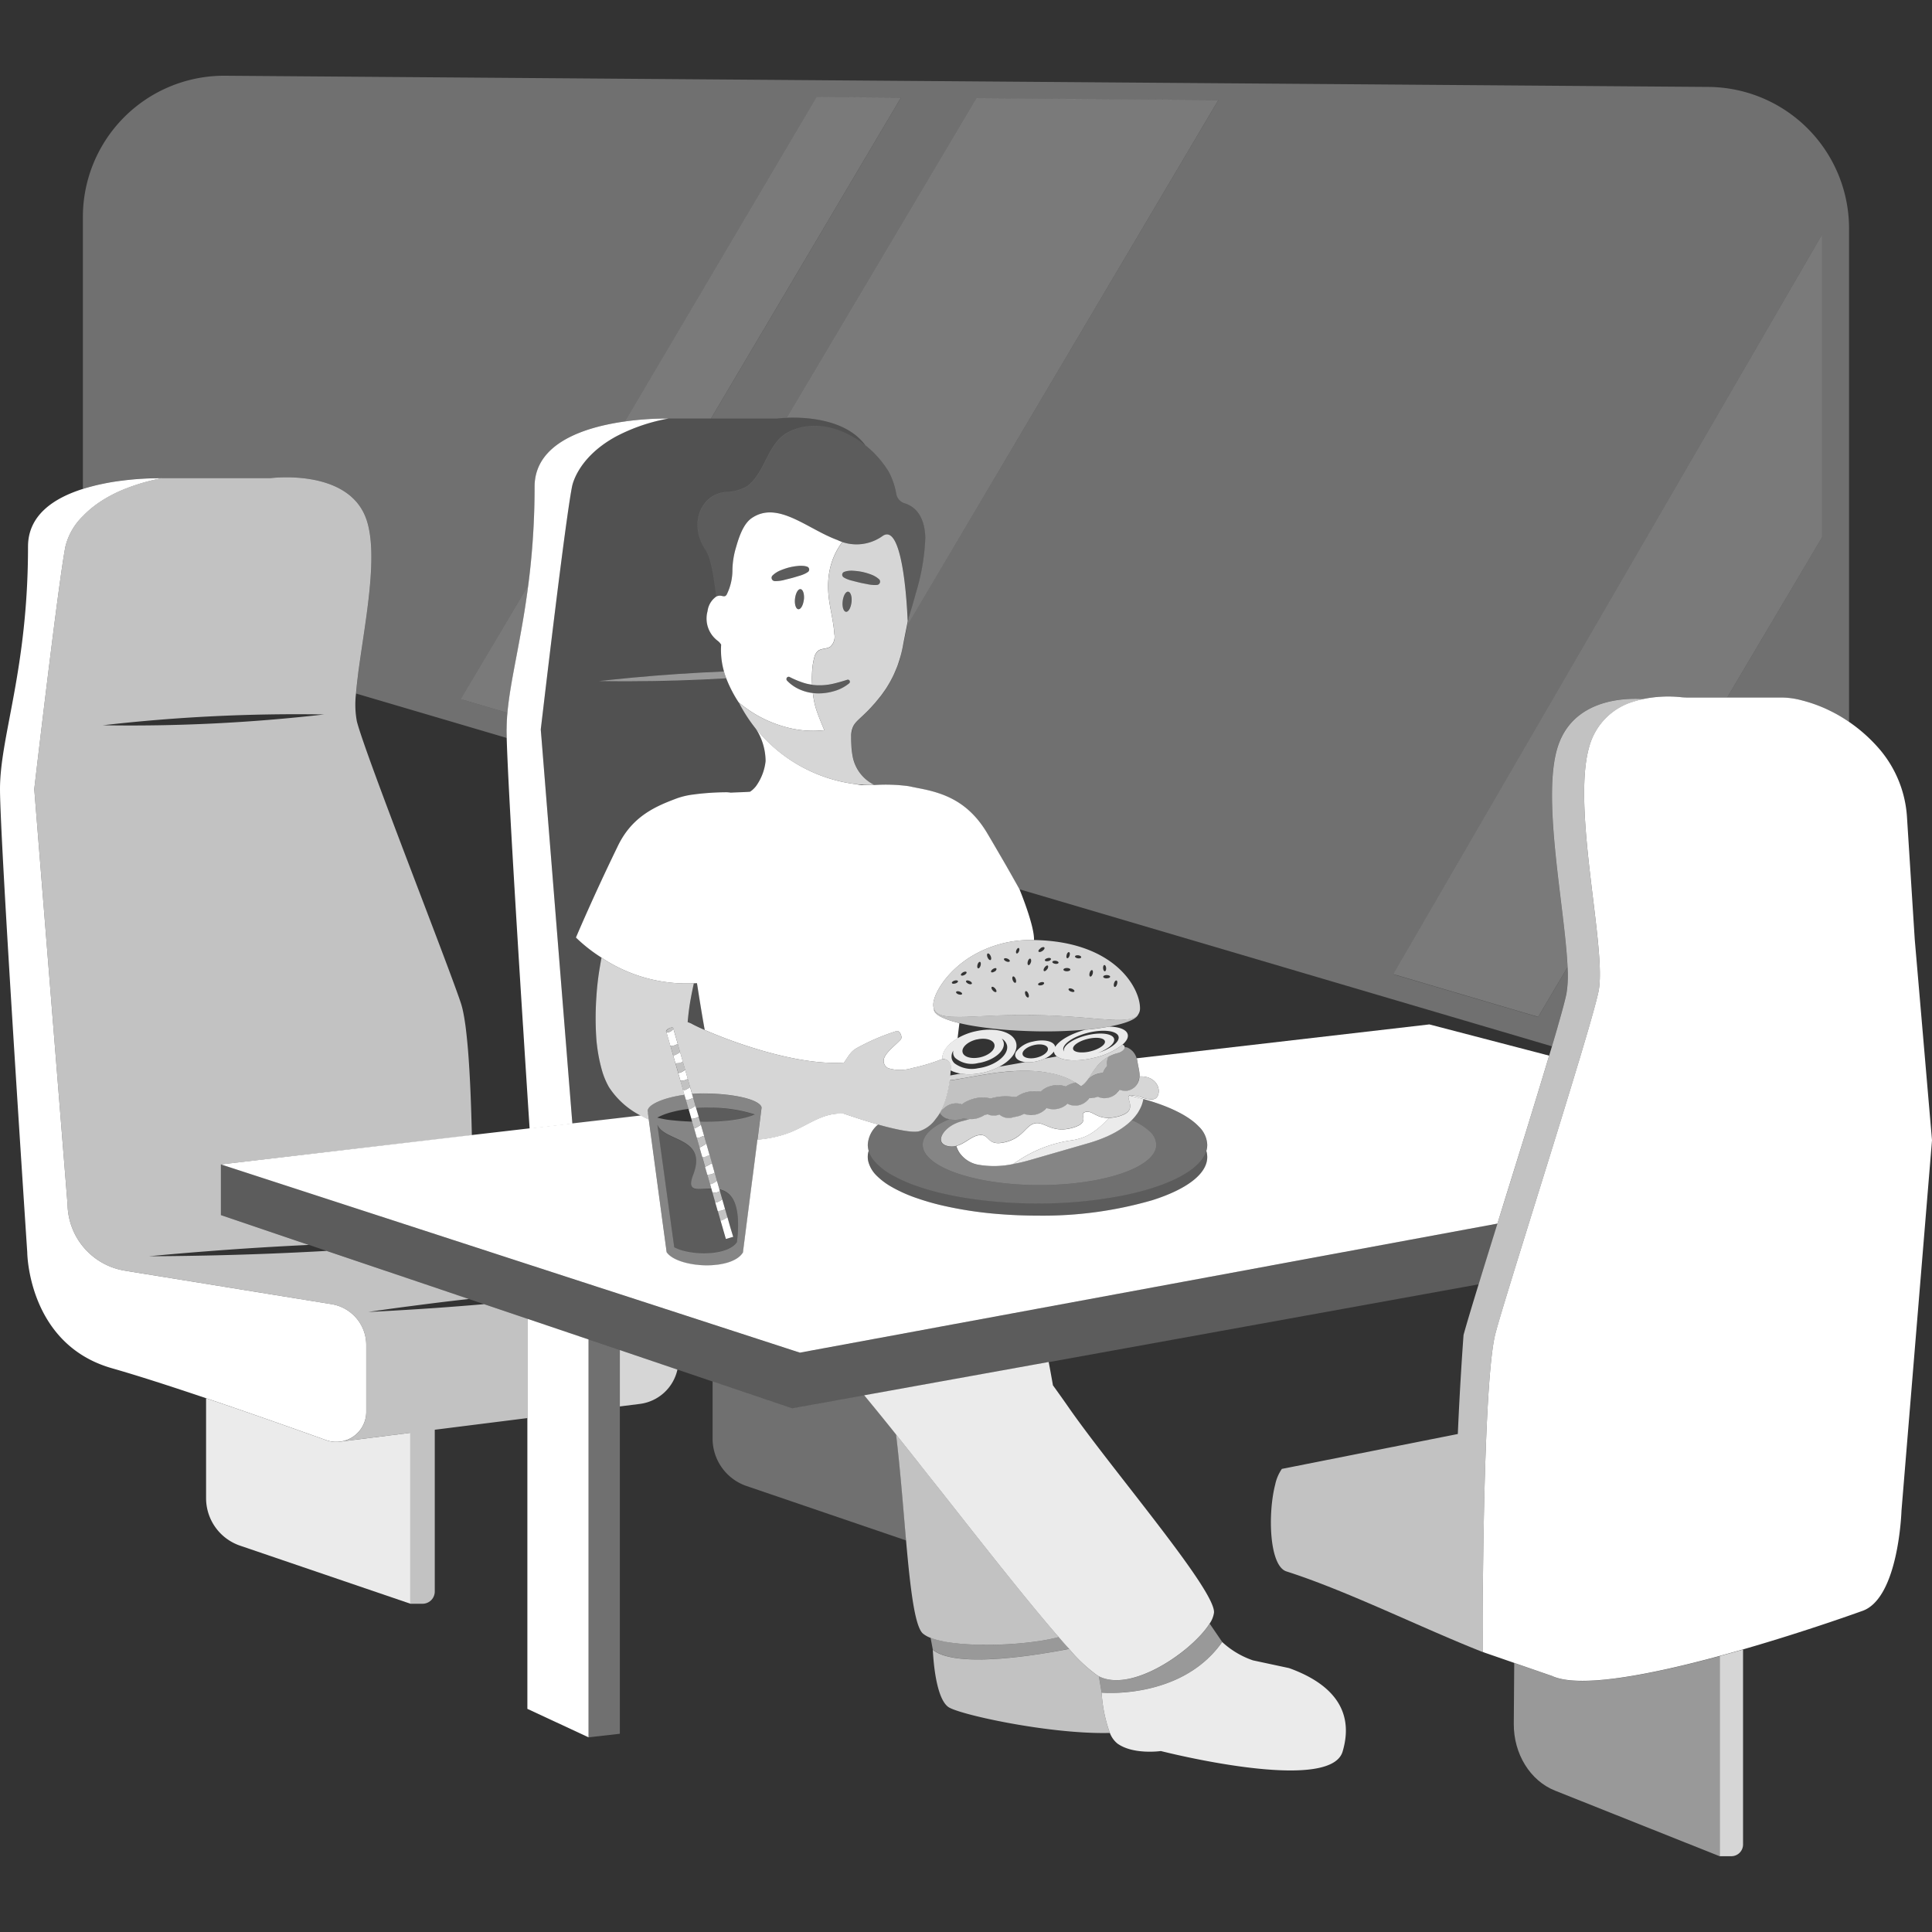 <svg viewBox="0 0 300 300" xmlns="http://www.w3.org/2000/svg"><rect x="0" y="0" width="300" height="300" fill="#333333" stroke="none"/><g fill="#fff"><path d="m 241.03 260.27 l -5.9 -2.04 -.07 9.44 c -.03 4.67 2.54 8.84 6.41 10.38 l 25.57 10.19 v -31.09 c -10.52 2.86 -21.73 5.09 -26.01 3.12 z" opacity=".5"/><path d="m 151.66 15.25 l -.25 .42 -29.2 49.2 c 2.91 -.11 9.15 .19 12.18 4.29 a 15.6 15.6 0 0 1 3.6 4.08 11.17 11.17 0 0 1 1.18 3.45 1.87 1.87 0 0 0 1.31 1.47 c 1.24 .37 3.1 1.57 3.21 5.37 a 33.73 33.73 0 0 1 -1.45 8.49 c -.47 1.74 -.92 3.2 -1.15 3.92 -.05 .26 -.13 .7 -.23 1.23 l 48.07 -81.21 .25 -.42 z" opacity=".35"/><path d="m 82.04 90.85 l -10.48 17.71 7.23 2.13 c .47 -5.17 2.15 -11.32 3.25 -19.84 z" opacity=".35"/><path d="m 126.84 15.06 l -.25 .42 -29.53 49.96 a 46.39 46.39 0 0 1 6.76 -.45 h 6.58 l 29.24 -49.4 .25 -.42 z" opacity=".35"/><path d="m 243.4 150.19 c -.39 -8.98 -3.96 -25.8 -1.63 -33.88 2.22 -7.69 10.31 -7.97 13.44 -7.78 a 19.05 19.05 0 0 1 6.25 -.22 h 6.73 l 14.75 -24.91 v -46.99 l -66.58 114.86 22.48 6.63 z" opacity=".35"/><path d="m 112.43 104.27 q -7.09 .29 -14.17 .95 c -1.76 .17 -3.51 .34 -5.27 .54 q 2.47 .04 4.93 .03 7.44 -.02 14.85 -.46 c -.13 -.34 -.24 -.7 -.34 -1.06 z" opacity=".5"/><path d="m 52.98 223.84 a 4.63 4.63 0 0 1 -2.33 -.21 c -4.83 -1.73 -11.83 -4.21 -18.65 -6.51 v 15.52 a 7.79 7.79 0 0 0 5.28 7.37 l 26.43 9.01 v -26.53 z" opacity=".9"/><path d="m 103.82 64.99 a 46.39 46.39 0 0 0 -6.76 .45 c -6.08 .85 -14.05 3.27 -14.05 10.15 a 118.07 118.07 0 0 1 -.98 15.26 c -1.1 8.52 -2.78 14.68 -3.24 19.85 -.02 .25 -.05 .51 -.06 .76 q -.05 .79 -.06 1.56 c 0 .08 -.01 .17 -.01 .25 0 .35 .01 .8 .02 1.33 .18 6.62 1.41 27.01 2.5 44.19 .02 .35 .05 .7 .07 1.04 .02 .38 .05 .75 .07 1.12 .08 1.29 .16 2.55 .24 3.79 .25 3.89 .48 7.47 .68 10.52 l 4.26 -.49 2.38 -.28 -.68 -8.47 -.3 -3.8 -.09 -1.1 -.09 -1.13 -3.51 -43.75 -.13 -1.62 -.11 -1.35 .03 -.26 c .02 -.17 .05 -.42 .09 -.75 .09 -.79 .24 -2.01 .42 -3.55 .83 -6.97 2.43 -20.3 3.51 -27.99 .33 -2.35 .61 -4.18 .8 -5.13 0 0 .69 -4.47 6.87 -7.83 a 28.12 28.12 0 0 1 8.13 -2.77 z"/><path d="m 122.21 64.87 c -.96 .04 -1.56 .11 -1.56 .11 h -16.83 a 28.12 28.12 0 0 0 -8.13 2.77 c -6.18 3.36 -6.87 7.83 -6.87 7.83 -.19 .95 -.47 2.78 -.8 5.13 -1.08 7.69 -2.68 21.02 -3.51 27.99 -.18 1.54 -.33 2.76 -.42 3.55 -.04 .33 -.07 .58 -.09 .75 l -.03 .26 .11 1.35 .13 1.62 3.51 43.75 .09 1.13 .09 1.1 .3 3.8 .68 8.47 10.64 -1.23 a 12.79 12.79 0 0 1 -4.96 -4.44 11.84 11.84 0 0 1 -1.12 -2.72 24.95 24.95 0 0 1 -.73 -3.7 c -.02 -.11 -.03 -.22 -.04 -.33 -.05 -.4 -.07 -.8 -.1 -1.2 a 47.94 47.94 0 0 1 .05 -6.26 42.44 42.44 0 0 1 .54 -4.52 c .08 -.48 .16 -.93 .24 -1.38 a 24.06 24.06 0 0 1 -3.97 -3.12 s 2.7 -6.4 6.54 -14.28 c 2.26 -4.64 5.96 -6.14 9.18 -7.35 a 12.08 12.08 0 0 1 2.28 -.55 v -.01 h .1 c .22 -.03 .45 -.06 .67 -.09 a 42.08 42.08 0 0 1 4.39 -.28 4.48 4.48 0 0 1 .87 .06 c .02 .03 -.02 -.03 0 0 1.1 -.06 2.18 -.07 3 -.14 a 3.32 3.32 0 0 0 .34 -.25 4.26 4.26 0 0 0 .58 -.6 8.15 8.15 0 0 0 1.5 -3.9 9.33 9.33 0 0 0 -1.58 -5.14 24.41 24.41 0 0 1 -2.42 -3.72 c -.05 -.08 -.1 -.15 -.15 -.22 a 20 20 0 0 1 -1.95 -3.77 q -7.42 .44 -14.85 .46 -2.46 .01 -4.93 -.03 c 1.76 -.2 3.51 -.38 5.27 -.54 q 7.07 -.67 14.17 -.95 a 12.21 12.21 0 0 1 -.44 -4.16 2.14 2.14 0 0 0 -.57 -.62 4.32 4.32 0 0 1 -1.54 -4.58 3.25 3.25 0 0 1 1.36 -2.27 c -.37 -2.9 -.75 -5.5 -1.46 -6.82 a 3.08 3.08 0 0 0 -.15 -.28 c -2.89 -4.32 -.64 -9.01 3.33 -9.15 a 6.58 6.58 0 0 0 2.9 -.79 c .06 -.03 .12 -.05 .17 -.09 2.88 -2.19 3.11 -6.62 6.31 -8.36 3.99 -2.1 8.6 -.76 12.06 2.02 -3.05 -4.12 -9.29 -4.42 -12.2 -4.31 z" opacity=".15"/><path d="m 96.25 218.39 l 3.1 -.39 a 6.86 6.86 0 0 0 5.84 -5.33 l -8.94 -3.03 z" opacity=".8"/><path d="m 75.17 202.51 q -3.83 .33 -7.65 .6 -1.91 .13 -3.82 .25 -3.25 .2 -6.5 .36 3.24 -.48 6.5 -.9 1.91 -.25 3.82 -.49 2.64 -.33 5.28 -.62 l -5.28 -1.79 -3.82 -1.29 -12.99 -4.39 q -9.36 .53 -18.72 .72 c -2.95 .06 -5.89 .1 -8.83 .11 q 4.4 -.42 8.83 -.76 7.96 -.62 15.96 -1 l -2.52 -.85 -11.13 -3.78 v -7.87 l 38.97 -4.51 c -.1 -4.54 -.28 -9.33 -.6 -13.27 -.12 -1.4 -.25 -2.69 -.4 -3.81 -.06 -.42 -.12 -.81 -.18 -1.18 -.06 -.34 -.12 -.66 -.18 -.95 a 12.29 12.29 0 0 0 -.34 -1.31 c -2.13 -6.41 -14.79 -38.44 -16.16 -43.78 a 14.34 14.34 0 0 1 -.13 -4.31 c .04 -.49 .09 -1 .15 -1.53 .05 -.49 .12 -1 .18 -1.52 .03 -.25 .06 -.49 .1 -.75 1.03 -7.62 3.09 -17.87 1.16 -23.31 -2.8 -7.93 -14.89 -6.33 -14.89 -6.33 h -16.82 a 30.55 30.55 0 0 0 -6.27 1.87 21.03 21.03 0 0 0 -3 1.57 17.24 17.24 0 0 0 -1.51 1.07 14.87 14.87 0 0 0 -1.46 1.33 9.85 9.85 0 0 0 -2.76 4.76 c -1.07 5.32 -4.84 37.67 -4.84 37.67 l 5.17 64.49 a 10.6 10.6 0 0 0 8.9 10.3 l 12.6 2.04 19.49 3.16 a 6.42 6.42 0 0 1 5.39 6.34 v 10.39 a 4.66 4.66 0 0 1 -3.9 4.6 l 10.73 -1.35 v 26.54 h 1.91 a 1.9 1.9 0 0 0 1.9 -1.9 v -25.12 l 14.38 -1.81 v -15.42 z m -59.2 -89.89 a 263.65 263.65 0 0 1 34.35 -1.68 263.64 263.64 0 0 1 -34.35 1.68 z" opacity=".7"/><path d="m 51.48 202.51 l -19.49 -3.16 -12.6 -2.04 a 10.6 10.6 0 0 1 -8.9 -10.3 l -5.17 -64.48 s 3.77 -32.35 4.84 -37.67 a 9.85 9.85 0 0 1 2.76 -4.76 14.87 14.87 0 0 1 1.46 -1.33 17.24 17.24 0 0 1 1.51 -1.07 21.03 21.03 0 0 1 3 -1.57 30.55 30.55 0 0 1 6.27 -1.87 46.11 46.11 0 0 0 -6.27 .38 c -.96 .12 -1.97 .28 -3 .5 -.5 .1 -1.01 .22 -1.51 .35 s -1.01 .27 -1.51 .43 c -4.5 1.42 -8.52 4.06 -8.52 8.95 0 19.09 -4.35 29.43 -4.35 37.66 s 4.23 71.91 4.23 71.91 .08 14.29 13.15 18.02 c 4 1.14 9.25 2.84 14.61 4.65 6.82 2.3 13.82 4.78 18.65 6.51 a 4.66 4.66 0 0 0 6.23 -4.39 v -10.38 a 6.42 6.42 0 0 0 -5.39 -6.34 z"/><path d="m 81.89 204.78 v 15.42 45.15 l 9.5 4.42 v -50.77 -11.01 z"/><path d="m 91.39 207.99 v 11.01 50.77 l 4.86 -.55 v -50.83 -8.75 z" opacity=".3"/><path d="m 134.21 216.67 l -11.2 2.02 -12.36 -4.18 v 8.87 a 7.79 7.79 0 0 0 5.28 7.37 l 24.77 8.45 c -.46 -5.25 -.91 -11.16 -1.55 -16.45 -1.74 -2.18 -3.4 -4.22 -4.94 -6.08 z" opacity=".3"/><path d="m 171.06 262.83 l -.42 -2.52 c -.05 -.02 -.1 -.04 -.14 -.07 a 23.77 23.77 0 0 1 -4.48 -4.2 c -5.02 .98 -17.6 3.08 -21.18 .13 .03 .48 .07 1.06 .13 1.72 .24 2.58 .84 6.11 2.27 7.16 1.61 1.17 15.81 4.28 25.1 4.04 a 22.25 22.25 0 0 1 -1.28 -6.26 z" opacity=".7"/><path d="m 166.02 256.03 c -.51 -.56 -1.06 -1.18 -1.62 -1.83 -5.16 1.42 -15.79 1.75 -19.9 .12 l .35 1.84 c 3.57 2.95 16.15 .86 21.17 -.13 z" opacity=".5"/><path d="m 171.06 262.83 a 22.25 22.25 0 0 0 1.28 6.26 3.9 3.9 0 0 0 1.15 1.63 c 2.47 1.8 6.77 1.18 6.77 1.18 s 26.25 6.73 28.22 .08 -2 -10.69 -8.32 -12.96 l -5.6 -1.2 a 13.41 13.41 0 0 1 -4.78 -2.85 c -6.33 9.01 -18.69 7.86 -18.72 7.86 z" opacity=".9"/><path d="m 170.64 260.3 l .42 2.52 c .03 0 12.39 1.16 18.72 -7.86 l -1.94 -2.84 c -2.61 4.15 -12 10.83 -17.2 8.18 z" opacity=".5"/><path d="m 146.17 231.61 c -1.28 -1.63 -2.56 -3.25 -3.82 -4.83 -1.09 -1.38 -2.16 -2.73 -3.21 -4.04 .64 5.29 1.09 11.21 1.55 16.45 .65 7.32 1.33 13.32 2.61 14.46 a 4.04 4.04 0 0 0 1.19 .67 c 4.12 1.63 14.74 1.29 19.91 -.12 -4.89 -5.61 -11.65 -14.24 -18.23 -22.59 z" opacity=".7"/><path d="m 176.49 232.45 c -3.96 -5.09 -8.02 -10.25 -10.66 -14.06 -.7 -1.01 -1.49 -2.11 -2.33 -3.28 q -.33 -1.89 -.66 -3.62 l -1.77 .32 -14.91 2.69 -3.82 .69 -8.15 1.47 c 1.54 1.86 3.2 3.9 4.93 6.07 1.05 1.31 2.12 2.66 3.21 4.04 1.25 1.58 2.53 3.2 3.82 4.83 6.58 8.35 13.34 16.98 18.23 22.59 .56 .65 1.11 1.27 1.62 1.83 a 23.77 23.77 0 0 0 4.48 4.2 c .05 .03 .09 .04 .14 .07 5.2 2.65 14.6 -4.03 17.2 -8.17 a 3.93 3.93 0 0 0 .69 -1.72 c .14 -2.16 -5.82 -9.97 -12.02 -17.95 z" opacity=".9"/><path d="m 184.02 198.98 l -23.03 4.26 -5.78 1.07 -9.05 1.67 -3.82 .71 -6.82 1.26 -7.72 1.43 -1.63 .3 -1.98 .37 -13.54 -4.4 -5.29 -1.72 -9.11 -2.96 -1.73 -.56 -1.55 -.5 -1.59 -.52 -3.42 -1.11 -6.09 -1.98 -47.57 -15.49 v 7.87 l 11.13 3.77 2.52 .85 2.76 .93 12.99 4.4 3.82 1.29 5.28 1.79 2.37 .8 6.72 2.27 9.5 3.21 4.86 1.65 8.94 3.03 5.46 1.85 12.36 4.18 11.2 -2.02 8.15 -1.47 3.82 -.69 14.91 -2.69 1.77 -.32 66.74 -12.08 c .85 -2.77 1.85 -6 2.92 -9.43 z" opacity=".2"/><path d="m 140.48 78.16 a 1.87 1.87 0 0 1 -1.31 -1.47 11.17 11.17 0 0 0 -1.18 -3.45 15.6 15.6 0 0 0 -3.6 -4.08 c -3.46 -2.77 -8.07 -4.11 -12.06 -2.02 -3.2 1.74 -3.43 6.17 -6.31 8.36 -.06 .03 -.12 .06 -.17 .09 a 6.58 6.58 0 0 1 -2.9 .79 c -3.97 .14 -6.22 4.84 -3.33 9.15 a 3.08 3.08 0 0 1 .15 .28 c .71 1.32 1.09 3.92 1.46 6.82 a 1.2 1.2 0 0 1 .73 -.12 c .23 .04 .48 .14 .68 .03 a .71 .71 0 0 0 .26 -.34 8.53 8.53 0 0 0 .83 -3.61 12.82 12.82 0 0 1 .55 -3.57 c .43 -1.5 1.08 -3.65 2.46 -4.58 4.05 -2.74 8.61 1.7 13.31 3.42 a 5.76 5.76 0 0 0 .74 .3 l .02 .01 a 6.93 6.93 0 0 0 5.07 -.26 6.83 6.83 0 0 0 1.15 -.66 c 3.43 -2.48 3.92 13.17 3.92 13.17 l .09 -.31 c .02 -.08 .05 -.16 .08 -.27 l -.02 .09 c .23 -.72 .68 -2.18 1.15 -3.92 a 33.73 33.73 0 0 0 1.45 -8.49 c -.13 -3.79 -1.98 -4.99 -3.22 -5.36 z" opacity=".2"/><path d="m 128.81 93.65 c -.76 -4.6 .54 -7.54 1.98 -9.49 a 5.76 5.76 0 0 1 -.74 -.3 c -4.7 -1.72 -9.26 -6.16 -13.31 -3.42 -1.37 .93 -2.03 3.09 -2.46 4.58 a 12.82 12.82 0 0 0 -.55 3.57 8.53 8.53 0 0 1 -.83 3.61 .71 .71 0 0 1 -.26 .34 c -.2 .11 -.45 .01 -.68 -.03 a 1.2 1.2 0 0 0 -.73 .12 3.25 3.25 0 0 0 -1.36 2.27 4.32 4.32 0 0 0 1.54 4.58 2.14 2.14 0 0 1 .57 .62 12.21 12.21 0 0 0 .44 4.16 c .1 .37 .22 .72 .35 1.07 a 20 20 0 0 0 1.95 3.77 l -.02 -.03 a .37 .37 0 0 0 .03 .02 l -.01 -.02 a 18.74 18.74 0 0 0 7.05 3.76 15.8 15.8 0 0 0 6.23 .55 s -1.04 -2.4 -1.39 -3.65 a 14.57 14.57 0 0 1 -.39 -2.11 7.11 7.11 0 0 1 -1.83 -.47 6.17 6.17 0 0 1 -2.17 -1.45 .37 .37 0 0 1 0 -.51 .35 .35 0 0 1 .39 -.07 l .03 .02 a 14.5 14.5 0 0 0 2.14 .89 7.03 7.03 0 0 0 1.32 .29 18.57 18.57 0 0 1 .01 -2.11 c 0 -.05 0 -.1 .01 -.14 a 9.89 9.89 0 0 1 .32 -1.98 1.93 1.93 0 0 1 .56 -1.01 c .54 -.44 1.38 -.28 1.95 -.68 a 2.12 2.12 0 0 0 .61 -1.94 c -.11 -1.61 -.49 -3.21 -.75 -4.81 z m -8.85 -4.29 a 3.88 3.88 0 0 1 1.2 -.78 10.68 10.68 0 0 1 1.34 -.46 9.75 9.75 0 0 1 1.39 -.24 3.91 3.91 0 0 1 .71 -.02 2.68 2.68 0 0 1 .73 .13 .47 .47 0 0 1 .12 .83 h -.01 a 3.16 3.16 0 0 1 -.62 .34 4.94 4.94 0 0 1 -.63 .23 c -.42 .12 -.84 .26 -1.26 .37 s -.85 .21 -1.27 .32 a 5.19 5.19 0 0 1 -1.35 .15 h -.01 a .51 .51 0 0 1 -.34 -.87 z m 4.86 3.76 c -.1 .86 -.48 1.53 -.86 1.48 s -.61 -.78 -.51 -1.64 .48 -1.53 .86 -1.48 .61 .77 .52 1.63 z"/><path d="m 124.31 91.47 c -.38 -.04 -.77 .62 -.86 1.48 s .13 1.6 .51 1.64 .77 -.62 .86 -1.48 -.13 -1.59 -.51 -1.64 z" opacity=".2"/><path d="m 120.3 90.22 h .01 a 5.19 5.19 0 0 0 1.35 -.15 c .43 -.11 .85 -.2 1.27 -.32 s .84 -.25 1.26 -.37 a 4.94 4.94 0 0 0 .63 -.23 3.16 3.16 0 0 0 .62 -.34 h .01 a .47 .47 0 0 0 -.12 -.83 2.68 2.68 0 0 0 -.73 -.13 3.91 3.91 0 0 0 -.71 .02 9.75 9.75 0 0 0 -1.39 .24 10.68 10.68 0 0 0 -1.34 .46 3.88 3.88 0 0 0 -1.2 .78 .51 .51 0 0 0 .34 .87 z" opacity=".2"/><path d="m 107.58 153.47 c -.2 .97 -.39 1.95 -.53 2.93 -.11 .76 -.19 1.53 -.26 2.29 l .54 .21 c .38 .22 1.11 .58 2.1 1.01 -.42 -2.3 -.79 -4.61 -1.15 -6.91 -.02 -.12 -.04 -.24 -.06 -.36 -.16 .01 -.32 .02 -.47 .03 z" opacity=".15"/><path d="m 160.54 145.97 a 17.81 17.81 0 0 0 -9.82 2.6 c -3.86 2.41 -5.77 5.84 -5.8 7.41 a 1.78 1.78 0 0 0 .18 .84 1.32 1.32 0 0 1 -.08 -.15 .55 .55 0 0 0 0 .06 c -.02 .79 1.49 1.54 3.96 2.14 -.1 .77 -.19 1.55 -.29 2.37 -1.52 .9 -2.45 2.11 -2.36 3.23 a 1.19 1.19 0 0 0 -.27 .07 28.78 28.78 0 0 1 -4.41 1.31 6.32 6.32 0 0 1 -3.72 .02 1.26 1.26 0 0 1 -.63 -1.59 c .37 -.97 1.7 -1.93 2.56 -2.86 .33 -.36 -.11 -1.39 -.6 -1.33 a 33.52 33.52 0 0 0 -6.22 2.66 c -1.04 .58 -1.34 1.39 -1.99 2.25 -7.19 .49 -17.11 -3.09 -21.62 -5.07 -.42 -2.3 -.79 -4.61 -1.15 -6.91 -.02 -.12 -.04 -.24 -.06 -.36 -.16 .01 -.32 .02 -.47 .03 a 23.82 23.82 0 0 1 -14.35 -3.99 24.06 24.06 0 0 1 -3.97 -3.12 s 2.7 -6.4 6.54 -14.28 c 2.26 -4.64 5.96 -6.14 9.18 -7.35 a 12.08 12.08 0 0 1 2.28 -.55 v -.01 h .1 c .22 -.03 .45 -.06 .67 -.09 a 42.08 42.08 0 0 1 4.39 -.28 4.48 4.48 0 0 1 .87 .06 c .02 .03 -.02 -.03 0 0 1.1 -.06 2.18 -.07 3 -.14 a 3.32 3.32 0 0 0 .34 -.25 4.26 4.26 0 0 0 .58 -.6 8.15 8.15 0 0 0 1.5 -3.9 9.33 9.33 0 0 0 -1.58 -5.14 23.71 23.71 0 0 0 15.55 8.71 c .33 .06 .65 .11 .94 .15 l .99 -.01 h .11 l .97 -.01 a 26.64 26.64 0 0 1 5.2 .18 c .47 .09 .99 .21 1.84 .37 3.73 .73 7.51 2.06 10.42 6.98 .81 1.36 1.57 2.68 2.3 3.93 l .54 .93 q .56 .98 1.08 1.9 c .37 .66 .73 1.29 1.06 1.89 0 0 2.35 5.67 2.26 7.9"/><path d="m 140.94 96.42 s -.49 -15.65 -3.92 -13.17 a 6.83 6.83 0 0 1 -1.15 .66 6.93 6.93 0 0 1 -5.07 .26 c -1.44 1.95 -2.74 4.89 -1.98 9.49 .26 1.61 .64 3.2 .75 4.82 a 2.12 2.12 0 0 1 -.61 1.94 c -.57 .4 -1.41 .24 -1.95 .68 a 1.93 1.93 0 0 0 -.56 1.01 9.85 9.85 0 0 0 -.32 1.97 v .14 a 18.66 18.66 0 0 0 -.01 2.12 7.47 7.47 0 0 0 .89 .07 9.46 9.46 0 0 0 2.28 -.22 c .75 -.17 1.51 -.39 2.26 -.63 l .03 -.01 a .32 .32 0 0 1 .3 .54 6.34 6.34 0 0 1 -2.3 1.21 8.48 8.48 0 0 1 -2.6 .37 7 7 0 0 1 -.75 -.05 v .01 a 14.51 14.51 0 0 0 .39 2.11 c .35 1.26 1.39 3.65 1.39 3.65 a 15.81 15.81 0 0 1 -6.25 -.56 18.74 18.74 0 0 1 -7.05 -3.76 l .01 .02 c .04 .08 .09 .15 .13 .23 a 24.41 24.41 0 0 0 2.42 3.72 23.71 23.71 0 0 0 15.55 8.71 18.3 18.3 0 0 0 1.93 .14 h .11 c .31 0 .61 0 .88 -.02 h .01 a 6.17 6.17 0 0 1 -3.38 -4.6 8.93 8.93 0 0 1 -.12 -.89 c 0 -.03 -.01 -.05 -.01 -.08 0 -.06 -.01 -.1 -.02 -.16 0 -.04 0 -.07 0 -.1 -.04 -.66 -.06 -1.19 -.05 -1.63 a 3.65 3.65 0 0 1 .34 -1.68 c .39 -.74 1.15 -1.23 2.46 -2.58 l .03 -.04 c .2 -.2 .38 -.41 .57 -.62 .1 -.11 .2 -.22 .3 -.33 .08 -.09 .16 -.19 .23 -.28 s .17 -.2 .25 -.3 c .14 -.17 .28 -.35 .42 -.52 .1 -.13 .2 -.27 .3 -.41 .19 -.26 .37 -.52 .55 -.79 .06 -.09 .11 -.18 .17 -.28 q .29 -.46 .56 -.96 c .06 -.11 .11 -.22 .17 -.33 .15 -.29 .29 -.58 .42 -.89 .1 -.23 .2 -.47 .3 -.71 .06 -.15 .12 -.3 .17 -.45 a 18.99 18.99 0 0 0 .78 -2.87 c .17 -.9 .38 -1.94 .62 -3.15 .07 -.36 .14 -.73 .21 -1.12 z m -8.72 -2.9 c -.1 .86 -.48 1.53 -.86 1.48 s -.61 -.78 -.51 -1.64 .48 -1.53 .86 -1.48 .61 .78 .51 1.64 z m 4.3 -2.86 a .51 .51 0 0 1 -.33 .17 h -.01 a 4.93 4.93 0 0 1 -1.24 -.07 c -.04 -.01 -.08 -.01 -.11 -.02 -.43 -.09 -.86 -.16 -1.29 -.26 s -.85 -.21 -1.27 -.32 a 4.73 4.73 0 0 1 -.64 -.2 3.13 3.13 0 0 1 -.63 -.31 l -.01 -.01 a .47 .47 0 0 1 -.14 -.65 .46 .46 0 0 1 .22 -.18 2.73 2.73 0 0 1 .72 -.17 4.03 4.03 0 0 1 .71 -.01 9.69 9.69 0 0 1 1.4 .18 10.23 10.23 0 0 1 1.27 .37 c .03 .01 .06 .02 .08 .03 a 3.85 3.85 0 0 1 1.24 .73 .51 .51 0 0 1 .03 .72 z" opacity=".8"/><path d="m 131.7 91.88 c -.38 -.04 -.77 .62 -.86 1.48 s .13 1.6 .51 1.64 .77 -.62 .86 -1.48 -.12 -1.6 -.51 -1.64 z" opacity=".2"/><path d="m 136.48 89.95 a 3.85 3.85 0 0 0 -1.24 -.73 c -.03 -.01 -.06 -.02 -.08 -.03 a 10.23 10.23 0 0 0 -1.27 -.37 9.69 9.69 0 0 0 -1.4 -.18 4.03 4.03 0 0 0 -.71 .01 2.73 2.73 0 0 0 -.72 .17 .46 .46 0 0 0 -.22 .18 .47 .47 0 0 0 .14 .65 l .01 .01 a 3.13 3.13 0 0 0 .63 .31 4.73 4.73 0 0 0 .64 .2 c .43 .11 .85 .23 1.27 .32 s .86 .17 1.29 .26 c .04 .01 .08 .01 .11 .02 a 4.93 4.93 0 0 0 1.24 .07 h .01 a .51 .51 0 0 0 .3 -.88 z" opacity=".2"/><path d="m 124.79 106.04 a 14.5 14.5 0 0 1 -2.14 -.89 l -.03 -.02 a .35 .35 0 0 0 -.49 .33 .35 .35 0 0 0 .1 .26 6.17 6.17 0 0 0 2.17 1.45 7.11 7.11 0 0 0 1.83 .47 h .02 v -.01 a 7 7 0 0 0 .75 .05 8.48 8.48 0 0 0 2.6 -.37 6.34 6.34 0 0 0 2.3 -1.21 .32 .32 0 0 0 -.3 -.54 l -.03 .01 c -.74 .24 -1.51 .46 -2.26 .63 a 9.46 9.46 0 0 1 -2.28 .22 7.47 7.47 0 0 1 -.89 -.07 h -.02 a 7.03 7.03 0 0 1 -1.33 -.31 z" opacity=".2"/><path d="m 241.78 116.32 c -2.33 8.07 1.24 24.89 1.63 33.88 a 17.84 17.84 0 0 1 -.18 4.14 c -.19 .91 -.61 2.49 -1.19 4.51 -.07 .24 -.13 .47 -.2 .71 q -.2 .7 -.42 1.45 c -.14 .47 -.28 .95 -.43 1.45 -.14 .47 -.29 .96 -.44 1.46 -1.03 3.46 -2.27 7.5 -3.57 11.72 -1.47 4.76 -3.02 9.74 -4.46 14.36 -1.07 3.44 -2.07 6.66 -2.92 9.43 -1.08 3.52 -1.92 6.31 -2.34 7.86 0 0 -.53 6.95 -.89 15.38 l -27.32 5.42 a 6.66 6.66 0 0 0 -1.04 2.44 c -1.16 4.49 -.94 12.62 1.75 13.48 9.35 2.98 21 8.79 30.46 12.51 0 -.11 0 -1.21 0 -3.02 .01 -1.71 .02 -4.05 .04 -6.79 .05 -6.08 .18 -14.09 .44 -21.41 .04 -1.19 .09 -2.36 .14 -3.5 .3 -6.72 .74 -12.42 1.4 -14.83 .45 -1.63 1.35 -4.66 2.52 -8.45 .86 -2.81 1.86 -6.03 2.93 -9.46 1.28 -4.12 2.65 -8.51 3.96 -12.76 1.23 -3.97 2.4 -7.8 3.42 -11.18 .13 -.45 .27 -.89 .4 -1.32 q .22 -.74 .43 -1.45 c .15 -.5 .29 -.98 .43 -1.45 .07 -.24 .14 -.48 .21 -.71 .83 -2.84 1.43 -5.04 1.67 -6.19 .47 -2.24 .11 -6.35 -.45 -11.15 -1.05 -9.05 -2.8 -20.59 -.99 -26.86 a 10.07 10.07 0 0 1 6.99 -7.06 c .31 -.1 .62 -.19 .93 -.26 .18 -.04 .36 -.09 .53 -.12 -3.14 -.21 -11.23 .08 -13.44 7.77 z" opacity=".7"/><path d="m 187.32 178.72 c -.89 2.96 -5.9 5.5 -13.02 6.92 a 68.12 68.12 0 0 1 -13.19 1.22 71.6 71.6 0 0 1 -10.19 -.71 c -1.68 -.24 -3.27 -.55 -4.75 -.9 -.28 -.07 -.57 -.14 -.85 -.21 q -1.58 -.41 -2.97 -.9 a 23.45 23.45 0 0 1 -3.71 -1.64 10.29 10.29 0 0 1 -2.8 -2.17 4.57 4.57 0 0 1 -.94 -1.63 3.11 3.11 0 0 0 -.04 1.73 4.76 4.76 0 0 0 1.33 2.18 10.63 10.63 0 0 0 2.06 1.57 22.31 22.31 0 0 0 4.1 1.86 38.8 38.8 0 0 0 3.82 1.11 59.79 59.79 0 0 0 9.07 1.38 c 1.89 .15 3.86 .23 5.88 .23 a 60.98 60.98 0 0 0 17.81 -2.39 c 5.25 -1.66 8.54 -4.05 8.54 -6.7 a 3.3 3.3 0 0 0 -.15 -.95 z" opacity=".2"/><path d="m 186.15 174.94 c -1.62 -1.71 -4.68 -3.2 -8.67 -4.29 -.01 .06 -.02 .11 -.03 .17 a 5.01 5.01 0 0 1 -.13 .5 c -.03 .09 -.06 .18 -.09 .27 a 6.14 6.14 0 0 1 -.37 .79 c -.05 .08 -.09 .17 -.14 .25 q -.1 .16 -.21 .32 c -.07 .11 -.15 .22 -.24 .32 a 8.11 8.11 0 0 1 -.57 .64 9.37 9.37 0 0 1 2.87 1.83 2.93 2.93 0 0 1 .98 2.02 c 0 3.25 -7.19 5.93 -16.39 6.23 -.58 .02 -1.16 .03 -1.75 .03 -8.31 0 -15.29 -1.93 -17.44 -4.56 a 2.7 2.7 0 0 1 -.7 -1.7 c 0 -1.52 1.56 -2.91 4.16 -3.99 -.15 -.03 -.29 -.06 -.44 -.1 a 2.1 2.1 0 0 1 -1.05 -.89 6.19 6.19 0 0 1 -.65 .94 5.01 5.01 0 0 1 -2.47 1.89 c -.77 .28 -2.58 -.01 -4.55 -.49 -.63 -.15 -1.27 -.32 -1.91 -.5 a 4.38 4.38 0 0 0 -1.61 3.14 3.3 3.3 0 0 0 .14 .95 4.57 4.57 0 0 0 .94 1.63 10.29 10.29 0 0 0 2.8 2.17 23.45 23.45 0 0 0 3.71 1.64 q 1.39 .49 2.97 .9 c .28 .07 .56 .14 .85 .21 1.48 .35 3.07 .66 4.75 .9 a 71.6 71.6 0 0 0 10.19 .71 68.12 68.12 0 0 0 13.19 -1.22 c 7.12 -1.42 12.13 -3.96 13.02 -6.92 a 3.3 3.3 0 0 0 .14 -.95 4.16 4.16 0 0 0 -1.3 -2.84 z" opacity=".3"/><path d="m 178.59 175.75 a 9.37 9.37 0 0 0 -2.87 -1.83 c -.06 .06 -.11 .12 -.18 .18 q -.26 .25 -.56 .5 c -.14 .11 -.28 .22 -.43 .33 a 12.57 12.57 0 0 1 -1.26 .82 q -.56 .32 -1.23 .63 c -.07 .03 -.15 .06 -.22 .1 a 22.49 22.49 0 0 1 -2.89 1.04 l -9.11 2.63 -.26 .07 -.06 .02 -.27 .07 -.03 .01 -.27 .07 -.03 .01 -.3 .07 -.03 .01 c -.2 .05 -.41 .1 -.63 .14 h -.01 q -.31 .07 -.62 .12 l -.04 .01 a 14.25 14.25 0 0 1 -5.29 .13 4.53 4.53 0 0 1 -3.08 -1.94 4.11 4.11 0 0 1 -.45 -.99 2.81 2.81 0 0 1 -1.39 .01 c -2.15 -.52 -.5 -3.12 2.23 -3.83 l 1.26 -.34 a 3.58 3.58 0 0 1 -.87 -.19 c -.08 .03 -.16 .06 -.24 .09 a 3.83 3.83 0 0 1 -2.03 .08 c -2.6 1.08 -4.16 2.47 -4.16 3.99 a 2.7 2.7 0 0 0 .7 1.7 c 2.15 2.63 9.14 4.56 17.44 4.56 .59 0 1.18 -.01 1.75 -.03 9.2 -.3 16.39 -2.98 16.39 -6.23 a 2.93 2.93 0 0 0 -.96 -2.01 z" opacity=".4"/><path d="m 168.59 172.67 c -1.28 .3 1.05 1.61 -2.12 2.48 s -4.31 -1.05 -5.78 -.71 -1.81 2.27 -4.64 2.93 -2.29 -1.24 -3.91 -1.12 c -.04 0 -.07 .01 -.1 .02 -1.19 .15 -2.2 1.34 -3.54 1.68 a 4.11 4.11 0 0 0 .45 .99 4.53 4.53 0 0 0 3.08 1.94 14.25 14.25 0 0 0 5.29 -.13 q .31 -.22 .68 -.45 a 19.88 19.88 0 0 1 8.63 -3.26 c 1.72 -.34 3.2 -.87 5.58 -3.45 -2.03 .06 -2.57 -1.17 -3.62 -.92 z"/><path d="m 221.95 159.07 l -45.45 5.26 c .02 .07 .06 .14 .07 .21 l .18 1.03 a 8.08 8.08 0 0 1 .18 1.01 3.22 3.22 0 0 1 .01 .57 c 2.52 -.14 3.46 1.94 2.78 3.11 -.38 .66 -1.29 .49 -2.21 .23 a 6.42 6.42 0 0 0 -1.99 -.41 .46 .46 0 0 0 -.14 .04 q 1.09 .24 2.1 .52 c 3.99 1.1 7.05 2.58 8.67 4.29 a 4.16 4.16 0 0 1 1.31 2.84 3.3 3.3 0 0 1 -.14 .95 3.3 3.3 0 0 1 .14 .95 c 0 2.65 -3.29 5.04 -8.54 6.7 a 60.98 60.98 0 0 1 -17.81 2.39 c -2.02 0 -3.99 -.08 -5.88 -.23 a 59.79 59.79 0 0 1 -9.07 -1.38 38.8 38.8 0 0 1 -3.82 -1.11 22.31 22.31 0 0 1 -4.1 -1.86 10.63 10.63 0 0 1 -2.06 -1.57 4.76 4.76 0 0 1 -1.33 -2.18 3.11 3.11 0 0 1 .04 -1.73 3.3 3.3 0 0 1 -.14 -.95 4.38 4.38 0 0 1 1.61 -3.14 c -2.77 -.78 -5.32 -1.68 -5.32 -1.68 -3.37 -.27 -5.78 2.01 -8.79 3.07 a 18.41 18.41 0 0 1 -4.64 .96 l -.69 5.39 -.15 1.13 -.95 7.41 -.46 3.6 c -.76 1.22 -2.65 1.83 -4.72 1.96 -.23 .02 -.46 .02 -.69 .03 -2.71 .03 -5.54 -.73 -6.43 -2.04 l -.26 -1.91 -.51 -3.75 -.65 -4.84 -1.36 -10.1 -.09 -.04 c -.38 -.18 -.76 -.38 -1.14 -.59 l -10.64 1.23 -2.38 .28 -4.26 .49 -8.97 1.04 -38.96 4.56 47.59 15.48 6.09 1.98 3.42 1.11 1.59 .52 1.55 .5 1.73 .56 9.11 2.96 5.29 1.72 13.54 4.4 1.98 -.37 1.63 -.3 7.74 -1.43 6.82 -1.26 3.82 -.71 9.05 -1.67 5.78 -1.07 23.03 -4.26 48.46 -8.97 c 1.43 -4.61 2.98 -9.59 4.46 -14.36 1.3 -4.22 2.54 -8.27 3.57 -11.72 z"/><path d="m 175.38 170.13 c -.46 .2 .27 1.08 .08 1.92 -.1 .46 -.49 .9 -1.47 1.21 -.08 .03 -.15 .06 -.24 .08 a 6.61 6.61 0 0 1 -1.56 .25 c -2.37 2.58 -3.86 3.11 -5.58 3.45 a 19.88 19.88 0 0 0 -8.61 3.26 q -.37 .23 -.68 .45 l .04 -.01 q .31 -.06 .62 -.12 h .01 c .21 -.05 .42 -.09 .63 -.14 l .03 -.01 .3 -.07 .03 -.01 .27 -.07 .03 -.01 .27 -.07 .06 -.02 .26 -.07 9.11 -2.63 a 22.49 22.49 0 0 0 2.89 -1.04 c .07 -.03 .15 -.06 .22 -.1 q .67 -.31 1.23 -.63 a 12.57 12.57 0 0 0 1.26 -.82 c .15 -.11 .29 -.22 .43 -.33 q .3 -.25 .56 -.5 l .18 -.18 a 8.11 8.11 0 0 0 .57 -.64 c .08 -.11 .16 -.22 .24 -.32 s .14 -.21 .21 -.32 c .05 -.09 .09 -.17 .14 -.25 a 6.14 6.14 0 0 0 .37 -.79 c .03 -.09 .07 -.19 .09 -.27 a 5.01 5.01 0 0 0 .13 -.5 c .01 -.06 .02 -.11 .03 -.17 q -1.06 -.29 -2.15 -.53 z" opacity=".9"/><path d="m 176.93 167.15 a 2.32 2.32 0 0 1 -1.82 2.21 1.87 1.87 0 0 1 -.97 -.05 2.29 2.29 0 0 1 -.34 -.05 2.8 2.8 0 0 1 -.39 .45 c -.04 .04 -.07 .09 -.11 .13 a 2.76 2.76 0 0 1 -2.11 .68 3.07 3.07 0 0 1 -.76 -.21 3.56 3.56 0 0 1 -1.3 .22 2.83 2.83 0 0 1 -.38 .42 2.6 2.6 0 0 1 -2.82 .54 2.19 2.19 0 0 1 -.21 -.11 2.45 2.45 0 0 1 -.29 .27 3.14 3.14 0 0 1 -2.95 .41 2.76 2.76 0 0 1 -.25 .27 3.18 3.18 0 0 1 -3.25 .63 c -.04 .03 -.08 .05 -.12 .07 a 3.88 3.88 0 0 1 -1.01 .36 c -.1 .02 -.21 .04 -.32 .06 l -.17 .03 a 2.18 2.18 0 0 1 -2.07 -.31 c -.04 -.03 -.08 -.06 -.12 -.09 a 2.55 2.55 0 0 1 -1.17 .14 2.05 2.05 0 0 1 -.66 -.19 l -.5 .13 a 3.95 3.95 0 0 1 -.82 .4 3.75 3.75 0 0 1 -.44 .14 3.23 3.23 0 0 1 -.99 .07 l -1.26 .34 c -2.73 .7 -4.38 3.3 -2.23 3.83 a 2.81 2.81 0 0 0 1.39 -.01 c 1.34 -.35 2.35 -1.53 3.54 -1.68 .04 0 .07 -.02 .1 -.02 1.61 -.12 1.07 1.79 3.91 1.12 s 3.18 -2.59 4.64 -2.93 2.6 1.58 5.78 .71 .84 -2.19 2.12 -2.48 c 1.05 -.25 1.59 .98 3.61 .92 a 6.61 6.61 0 0 0 1.56 -.25 c .09 -.02 .16 -.05 .24 -.08 .99 -.32 1.37 -.76 1.47 -1.21 .19 -.84 -.54 -1.72 -.08 -1.92 a .46 .46 0 0 1 .14 -.04 6.42 6.42 0 0 1 1.99 .41 c .92 .26 1.82 .43 2.21 -.23 .67 -1.16 -.27 -3.24 -2.79 -3.1 z" opacity=".8"/><path d="m 174.27 162.24 a 10.84 10.84 0 0 1 -4.33 2 c -2.55 .63 -4.87 .51 -5.82 -.2 l -1.91 .34 a 6.06 6.06 0 0 1 -1.09 .39 5.56 5.56 0 0 1 -1.93 .15 l -1.67 .3 -2.37 .42 a 9.93 9.93 0 0 1 -2.31 .88 c -.32 .08 -.63 .14 -.94 .18 a 8.71 8.71 0 0 1 -2.74 .01 l -1.19 .21 -.04 .01 -.4 .07 c -.02 .15 -.03 .3 -.05 .45 -.01 .08 -.02 .16 -.03 .24 l -.01 .04 h .03 c .19 -.01 .39 -.04 .63 -.07 .14 -.02 .29 -.04 .45 -.07 s .32 -.06 .48 -.08 c .18 -.03 .34 -.06 .54 -.09 l .19 -.03 .56 -.1 .4 -.07 .18 -.03 .54 -.1 .47 -.08 .36 -.06 .16 -.03 .62 -.1 .28 -.04 c .19 -.03 .39 -.06 .58 -.09 l .33 -.05 c .19 -.03 .38 -.05 .57 -.08 l .35 -.04 c .19 -.02 .38 -.04 .57 -.06 l .36 -.04 q .29 -.03 .58 -.05 l .36 -.03 c .11 -.01 .21 -.02 .32 -.02 l .27 -.01 c .12 -.01 .24 -.01 .37 -.02 q .3 -.01 .59 -.02 h .37 .6 .22 c .05 0 .1 0 .15 .01 q .3 .01 .6 .03 l .36 .02 c .2 .02 .4 .03 .6 .06 .11 .01 .23 .02 .34 .04 .2 .02 .4 .05 .6 .09 .11 .02 .22 .03 .33 .05 l .6 .12 c .1 .02 .21 .04 .31 .07 .2 .05 .4 .1 .6 .16 .1 .03 .2 .05 .29 .08 .2 .06 .4 .14 .6 .21 .09 .03 .18 .06 .27 .1 .2 .08 .4 .17 .59 .26 .08 .04 .16 .07 .23 .11 .2 .1 .4 .21 .6 .33 .05 .03 .11 .06 .17 .09 l .03 .02 a 9.21 9.21 0 0 1 .8 .55 2.44 2.44 0 0 0 .53 -.4 l .03 -.03 a 4.64 4.64 0 0 0 .45 -.53 c .01 -.02 .03 -.03 .04 -.05 .21 -.29 .41 -.61 .62 -.94 .07 -.1 .14 -.21 .21 -.31 l .1 -.14 c .08 -.12 .17 -.24 .25 -.35 .03 -.04 .05 -.07 .08 -.11 a 6.92 6.92 0 0 1 .71 -.81 l .09 -.08 c .03 -.03 .06 -.05 .08 -.07 .13 -.11 .26 -.22 .41 -.33 .04 -.03 .09 -.06 .14 -.1 q .21 -.15 .46 -.28 c .03 -.02 .06 -.04 .09 -.06 .02 -.01 .04 -.02 .05 -.03 .15 -.08 .32 -.15 .48 -.22 .06 -.02 .11 -.05 .16 -.07 a 6.79 6.79 0 0 1 .73 -.23 2.44 2.44 0 0 0 .49 -.18 1.24 1.24 0 0 0 .12 -.08 1.42 1.42 0 0 0 .21 -.15 .84 .84 0 0 0 .09 -.1 .8 .8 0 0 0 .11 -.14 .6 .6 0 0 0 .04 -.1 .59 .59 0 0 0 .03 -.14 .36 .36 0 0 0 -.37 -.4 z" opacity=".8"/><path d="m 176.92 166.58 a 8.08 8.08 0 0 0 -.18 -1.01 l -.18 -1.03 c -.01 -.07 -.05 -.14 -.07 -.21 a 2.55 2.55 0 0 0 -1.49 -1.69 2.96 2.96 0 0 0 -.36 -.04 .34 .34 0 0 1 -.01 .04 .55 .55 0 0 1 -.03 .14 .56 .56 0 0 1 -.04 .1 .8 .8 0 0 1 -.11 .14 .82 .82 0 0 1 -.09 .1 1.42 1.42 0 0 1 -.21 .15 1.24 1.24 0 0 1 -.12 .08 2.42 2.42 0 0 1 -.49 .18 6.57 6.57 0 0 0 -.73 .23 c -.06 .02 -.11 .05 -.16 .07 -.17 .07 -.33 .14 -.48 .22 l -.06 .03 a 2.27 2.27 0 0 0 -.22 .79 2.01 2.01 0 0 0 -.03 .28 c 0 .15 .01 .29 .02 .44 a 2.64 2.64 0 0 0 -.63 1.04 3.12 3.12 0 0 0 -.84 .12 3.47 3.47 0 0 0 -1.47 .85 c -.03 .03 -.06 .06 -.09 .09 l -.02 .02 a 4.64 4.64 0 0 1 -.45 .53 l -.03 .03 a 2.44 2.44 0 0 1 -.53 .4 9.21 9.21 0 0 0 -.8 -.55 l -.03 -.02 a 4.08 4.08 0 0 0 -1.5 .6 4.27 4.27 0 0 0 -.6 -.16 3.98 3.98 0 0 0 -2 .17 3.44 3.44 0 0 0 -.75 .36 2.9 2.9 0 0 0 -.53 .43 c -.25 -.02 -.49 -.05 -.72 -.06 a 4.95 4.95 0 0 0 -1.86 .25 4.68 4.68 0 0 0 -1.19 .62 l -.02 .01 h -.01 -.02 l -.24 .01 -.14 -.01 a 8.11 8.11 0 0 0 -3.58 .24 5.3 5.3 0 0 0 -1.24 -.15 4.19 4.19 0 0 0 -.63 .03 6.2 6.2 0 0 0 -2.03 .66 2.11 2.11 0 0 0 -.54 .38 2.67 2.67 0 0 0 -1.06 -.16 2.71 2.71 0 0 0 -1.74 .76 l -.01 .01 a 2.64 2.64 0 0 0 -.53 .48 c -.04 .07 -.07 .15 -.12 .22 a 2.1 2.1 0 0 0 1.05 .89 c .15 .04 .3 .07 .44 .1 a 3.83 3.83 0 0 0 2.03 -.08 c .08 -.03 .16 -.06 .24 -.09 a 3.58 3.58 0 0 0 .87 .19 3.23 3.23 0 0 0 .99 -.07 3.75 3.75 0 0 0 .44 -.14 3.95 3.95 0 0 0 .82 -.4 l .5 -.13 a 2.05 2.05 0 0 0 .66 .19 2.55 2.55 0 0 0 1.17 -.14 c .04 .03 .08 .06 .12 .09 a 2.18 2.18 0 0 0 2.07 .31 l .17 -.03 c .11 -.02 .21 -.03 .32 -.06 a 3.88 3.88 0 0 0 1.01 -.36 c .04 -.02 .08 -.05 .12 -.07 a 3.18 3.18 0 0 0 3.25 -.63 2.76 2.76 0 0 0 .25 -.27 3.14 3.14 0 0 0 2.95 -.41 2.45 2.45 0 0 0 .29 -.27 2.19 2.19 0 0 0 .21 .11 2.6 2.6 0 0 0 2.82 -.54 2.83 2.83 0 0 0 .38 -.42 3.56 3.56 0 0 0 1.3 -.22 3.07 3.07 0 0 0 .76 .21 2.76 2.76 0 0 0 2.11 -.68 c .04 -.04 .07 -.09 .11 -.13 a 2.8 2.8 0 0 0 .39 -.45 2.29 2.29 0 0 0 .34 .05 1.87 1.87 0 0 0 .97 .05 2.32 2.32 0 0 0 1.82 -2.21 3.22 3.22 0 0 0 .02 -.6 z" opacity=".5"/><path d="m 166.85 168 c -.2 -.12 -.39 -.23 -.6 -.33 -.08 -.04 -.16 -.07 -.23 -.11 -.2 -.09 -.39 -.18 -.59 -.26 -.09 -.04 -.18 -.07 -.27 -.1 -.2 -.07 -.39 -.14 -.6 -.21 -.1 -.03 -.19 -.06 -.29 -.08 -.2 -.06 -.4 -.11 -.6 -.16 -.1 -.03 -.21 -.05 -.31 -.07 -.2 -.04 -.4 -.09 -.6 -.12 -.11 -.02 -.22 -.04 -.33 -.05 -.2 -.03 -.4 -.06 -.6 -.09 -.11 -.01 -.23 -.03 -.34 -.04 -.2 -.02 -.4 -.04 -.6 -.06 l -.36 -.02 q -.3 -.02 -.6 -.03 h -.17 -.19 q -.3 0 -.6 0 c -.12 0 -.24 0 -.37 0 q -.3 .01 -.59 .02 l -.37 .02 -.27 .02 -.32 .02 c -.12 .01 -.24 .02 -.36 .03 -.19 .02 -.39 .03 -.58 .05 l -.36 .04 c -.19 .02 -.38 .04 -.57 .06 l -.35 .04 c -.19 .02 -.38 .05 -.57 .08 l -.33 .05 c -.2 .03 -.39 .06 -.58 .09 l -.28 .04 -.62 .1 -.17 .03 -.36 .06 -.47 .08 -.54 .1 -.18 .03 -.4 .07 -.56 .1 -.19 .03 c -.17 .03 -.34 .06 -.5 .09 -.18 .03 -.35 .06 -.52 .09 s -.31 .05 -.45 .07 c -.23 .03 -.44 .06 -.63 .07 h -.03 a 19.87 19.87 0 0 1 -.46 2.35 12.18 12.18 0 0 1 -.73 2.07 c -.07 .14 -.14 .28 -.21 .41 a 2.64 2.64 0 0 1 .53 -.48 l .01 -.01 a 2.71 2.71 0 0 1 1.74 -.76 2.67 2.67 0 0 1 1.06 .16 2.11 2.11 0 0 1 .54 -.38 6.2 6.2 0 0 1 2.03 -.66 4.19 4.19 0 0 1 .63 -.03 5.3 5.3 0 0 1 1.24 .15 8.11 8.11 0 0 1 3.58 -.24 l .14 .01 .24 -.01 h .02 .01 l .02 -.01 a 4.68 4.68 0 0 1 1.19 -.62 4.95 4.95 0 0 1 1.86 -.25 c .23 .01 .48 .04 .72 .06 a 2.9 2.9 0 0 1 .53 -.43 3.44 3.44 0 0 1 .75 -.36 3.98 3.98 0 0 1 2 -.17 4.27 4.27 0 0 1 .6 .16 4.08 4.08 0 0 1 1.5 -.6 c -.04 -.05 -.09 -.08 -.14 -.11 z" opacity=".7"/><path d="m 172.12 164.08 l -.09 .05 c -.16 .09 -.31 .18 -.46 .28 -.05 .03 -.09 .06 -.14 .1 -.14 .11 -.28 .22 -.41 .33 -.03 .02 -.06 .05 -.08 .07 s -.05 .06 -.08 .08 a 6.94 6.94 0 0 0 -.72 .81 c -.03 .04 -.05 .07 -.08 .11 -.09 .12 -.17 .24 -.25 .35 l -.1 .14 c -.07 .1 -.14 .21 -.21 .31 -.21 .33 -.42 .65 -.62 .94 l -.02 .03 c .03 -.03 .06 -.06 .09 -.09 a 3.47 3.47 0 0 1 1.47 -.85 3.12 3.12 0 0 1 .84 -.12 2.64 2.64 0 0 1 .63 -1.04 c 0 -.15 -.01 -.29 -.02 -.44 a 2.01 2.01 0 0 1 .03 -.28 2.27 2.27 0 0 1 .22 -.78 z" opacity=".7"/><path d="m 157.79 161.94 c -.41 -1.67 -3.09 -2.46 -6.08 -1.85 -.14 .03 -.28 .06 -.42 .09 a 9.77 9.77 0 0 0 -2.62 1.05 c -1.52 .9 -2.45 2.11 -2.36 3.23 a 1.19 1.19 0 0 1 1.34 1.24 c -.01 .16 -.02 .33 -.04 .5 a 4.19 4.19 0 0 0 .42 .2 h .01 a 5.57 5.57 0 0 0 1.13 .31 8.71 8.71 0 0 0 2.74 -.01 c .31 -.05 .62 -.1 .94 -.18 a 9.93 9.93 0 0 0 2.31 -.88 c 1.85 -.98 2.94 -2.42 2.63 -3.7 z m -6.19 -.52 c .06 -.01 .11 -.02 .17 -.03 1.3 -.27 2.46 .07 2.64 .79 .19 .76 -.77 1.65 -2.13 1.98 -.14 .04 -.28 .06 -.42 .08 -1.19 .18 -2.23 -.16 -2.39 -.84 -.19 -.75 .77 -1.64 2.13 -1.98 z m 1.06 4.31 c -.26 .06 -.51 .11 -.76 .14 a 4.52 4.52 0 0 1 -3.67 -.75 1.5 1.5 0 0 1 -.44 -.71 1.68 1.68 0 0 1 .25 -1.28 1.22 1.22 0 0 0 .29 1.15 3.97 3.97 0 0 0 3.56 .79 c .2 -.03 .39 -.06 .59 -.11 2.15 -.53 3.66 -1.93 3.36 -3.13 a 1.33 1.33 0 0 0 -.29 -.55 1.68 1.68 0 0 1 .81 1.01 c .32 1.32 -1.33 2.86 -3.7 3.44 z" opacity=".9"/><path d="m 175.11 160.62 c -.18 -.75 -1.3 -1.17 -2.86 -1.21 -1.09 .2 -2.34 .37 -3.72 .49 -2.29 .62 -4.1 1.68 -4.68 2.67 0 -.03 -.01 -.05 -.01 -.07 -.21 -.84 -1.76 -1.18 -3.47 -.76 a 4.26 4.26 0 0 0 -2.54 1.51 1 1 0 0 0 -.18 .77 .8 .8 0 0 0 .05 .09 c .17 .44 .73 .72 1.49 .81 a 5.56 5.56 0 0 0 1.93 -.15 6.06 6.06 0 0 0 1.09 -.39 3.47 3.47 0 0 0 1.45 -1.1 .84 .84 0 0 0 .02 .15 1.09 1.09 0 0 0 .44 .61 c .96 .71 3.28 .83 5.82 .2 a 10.84 10.84 0 0 0 4.33 -2 c .64 -.55 .97 -1.12 .84 -1.62 z m -14.12 3.6 c -1.08 .27 -2.07 .05 -2.2 -.48 s .64 -1.18 1.72 -1.45 2.07 -.05 2.2 .48 -.64 1.18 -1.72 1.45 z m 8.34 -.97 a 5.33 5.33 0 0 1 -1.66 .16 c -.57 -.05 -.97 -.22 -1.04 -.51 -.13 -.53 .87 -1.23 2.23 -1.57 s 2.58 -.18 2.71 .35 c .1 .4 -.46 .9 -1.33 1.27 a 6.14 6.14 0 0 1 -.91 .3 z m 1.05 .28 a 6.86 6.86 0 0 0 1.84 -.94 c .56 -.43 .87 -.88 .78 -1.27 -.21 -.84 -2.12 -1.08 -4.27 -.55 s -3.73 1.64 -3.53 2.48 c 0 .02 .01 .03 .02 .05 a .69 .69 0 0 1 -.1 -.22 c -.23 -.92 1.51 -2.14 3.87 -2.72 s 4.47 -.31 4.7 .6 c .12 .48 -.32 1.05 -1.09 1.56 a 8.51 8.51 0 0 1 -2.22 1.01 z" opacity=".9"/><path d="m 160.64 145.97 c -.04 0 -.07 0 -.1 0 a 17.81 17.81 0 0 0 -9.82 2.6 c -3.86 2.41 -5.77 5.84 -5.8 7.41 a 1.78 1.78 0 0 0 .18 .84 .92 .92 0 0 0 .26 .36 1.47 1.47 0 0 0 .14 .13 1.83 1.83 0 0 0 .26 .15 c .06 .03 .1 .06 .17 .09 a 3.22 3.22 0 0 0 .47 .15 c .07 .02 .15 .03 .23 .05 .15 .03 .31 .06 .49 .08 .1 .01 .22 .02 .32 .03 .15 .01 .29 .03 .45 .03 .13 .01 .27 .01 .41 .01 .16 0 .31 .01 .48 .01 h .32 .16 c .17 0 .34 -.01 .53 -.01 s .37 -.01 .56 -.02 .37 -.01 .56 -.02 l .7 -.03 h .02 l .65 -.03 1.15 -.05 .6 -.03 .89 -.04 .65 -.02 c .31 -.01 .64 -.02 .97 -.03 .22 -.01 .44 -.01 .66 -.02 .37 -.01 .75 -.01 1.13 -.01 h .29 .31 c .59 0 1.2 0 1.84 .02 s 1.22 .03 1.81 .05 l .6 .03 c .38 .02 .76 .03 1.12 .05 l .65 .04 c .33 .02 .66 .04 .97 .06 l .63 .04 q .49 .04 .95 .07 l .53 .04 1.2 .1 .56 .05 c .28 .02 .56 .05 .83 .07 .2 .02 .39 .03 .58 .04 s .38 .03 .56 .04 c .35 .02 .68 .04 1 .06 .11 0 .2 0 .31 .01 .21 .01 .42 .01 .61 .01 .12 0 .23 0 .34 -.01 .16 0 .32 -.01 .47 -.02 .11 -.01 .21 -.02 .32 -.03 .13 -.01 .26 -.03 .38 -.05 .1 -.01 .19 -.03 .28 -.05 .11 -.02 .21 -.05 .31 -.08 .08 -.03 .16 -.05 .23 -.08 a 2.01 2.01 0 0 0 .25 -.13 1.7 1.7 0 0 0 .18 -.11 1.46 1.46 0 0 0 .19 -.18 1.21 1.21 0 0 0 .12 -.13 1.61 1.61 0 0 0 .27 -.92 c .03 -3.15 -3.9 -10.39 -16.38 -10.62 z m -2.82 1.58 c .09 -.23 .26 -.39 .37 -.34 s .13 .27 .04 .5 -.26 .39 -.37 .34 -.13 -.27 -.04 -.5 z m -4.45 .51 c .13 -.06 .34 .12 .46 .4 s .11 .55 -.02 .61 -.34 -.12 -.46 -.4 -.11 -.55 .02 -.61 z m -1.58 1.73 c .08 -.28 .25 -.47 .38 -.43 s .17 .29 .09 .57 -.25 .47 -.38 .43 -.17 -.3 -.09 -.57 z m -2.25 1.19 c .24 -.13 .48 -.14 .54 -.03 s -.08 .31 -.32 .44 -.48 .14 -.54 .03 .09 -.31 .32 -.44 z m -1.73 1.66 c -.04 -.12 .14 -.29 .4 -.37 s .5 -.04 .54 .08 -.14 .29 -.4 .36 -.5 .06 -.53 -.07 z m 1.05 1.77 c -.26 -.08 -.43 -.25 -.4 -.37 s .28 -.16 .54 -.07 .43 .25 .39 .37 -.26 .15 -.52 .07 z m 1.5 -1.66 a .85 .85 0 0 1 -.23 -.15 c -.1 -.09 -.16 -.19 -.12 -.27 .05 -.12 .3 -.12 .54 -.01 a .99 .99 0 0 1 .13 .07 c .17 .11 .27 .25 .23 .34 -.05 .13 -.29 .14 -.54 .03 z m 4.32 1.27 c -.1 .09 -.33 -.01 -.52 -.22 s -.26 -.45 -.16 -.54 .33 .01 .52 .22 .27 .46 .17 .55 z m -.24 -3.17 c -.22 .15 -.47 .19 -.54 .08 -.01 -.01 -.01 -.03 -.01 -.04 -.03 -.11 .09 -.29 .29 -.42 .22 -.15 .47 -.19 .54 -.08 v .03 c .05 .12 -.06 .31 -.27 .45 z m 2.35 -1.59 c -.04 .09 -.2 .12 -.38 .08 a .9 .9 0 0 1 -.15 -.05 c -.25 -.1 -.41 -.28 -.36 -.4 s .29 -.13 .54 -.03 a .72 .72 0 0 1 .32 .24 .18 .18 0 0 1 .04 .17 z m .87 3.34 c -.13 .05 -.31 -.14 -.41 -.41 s -.07 -.53 .06 -.57 .31 .14 .41 .41 .08 .54 -.05 .58 z m 1.99 2.28 c -.13 .05 -.32 -.13 -.42 -.39 s -.09 -.53 .04 -.58 .32 .13 .42 .39 .1 .54 -.02 .59 z m .42 -5.45 c -.08 .28 -.25 .47 -.38 .43 s -.17 -.29 -.09 -.57 .25 -.47 .38 -.43 .18 .3 .1 .58 z m 1.5 -2.2 c .25 -.17 .51 -.22 .6 -.1 s -.05 .36 -.3 .53 -.51 .22 -.6 .1 .07 -.34 .32 -.52 z m .16 5.75 c -.26 .07 -.49 .03 -.53 -.1 s .15 -.28 .41 -.35 .49 -.03 .52 .1 -.13 .29 -.39 .36 z m .87 -2.48 c -.16 .23 -.38 .36 -.49 .28 s -.07 -.33 .1 -.56 .38 -.36 .49 -.28 .07 .34 -.09 .57 z m .18 -1.27 c -.26 .07 -.49 .03 -.53 -.1 s .15 -.28 .41 -.35 .49 -.03 .53 .1 -.14 .29 -.4 .36 z m 1.08 .43 c -.27 -.04 -.47 -.17 -.45 -.3 s .25 -.2 .51 -.17 .47 .17 .45 .3 -.23 .21 -.5 .17 z m 1.77 -1.41 c .08 -.26 .24 -.44 .37 -.4 s .16 .28 .08 .54 -.24 .44 -.37 .4 -.15 -.28 -.07 -.54 z m .04 2.57 c -.29 0 -.54 -.11 -.54 -.25 s .23 -.26 .53 -.26 .54 .11 .54 .25 -.23 .25 -.52 .26 z m .62 3.15 c -.25 -.1 -.41 -.28 -.36 -.4 s .29 -.13 .54 -.03 .41 .28 .36 .4 -.29 .13 -.54 .02 z m 1.09 -5.16 c -.27 -.04 -.47 -.17 -.45 -.3 s .25 -.2 .51 -.17 .47 .17 .45 .3 -.24 .2 -.51 .17 z m 2.29 2.4 c -.08 .28 -.25 .47 -.38 .43 s -.17 -.29 -.09 -.57 .25 -.47 .38 -.43 .17 .29 .09 .56 z m 1.82 -1.36 c .13 -.01 .25 .2 .27 .47 s -.07 .49 -.2 .5 -.25 -.2 -.27 -.47 .07 -.5 .2 -.5 z m .36 2.07 c -.3 0 -.54 -.1 -.54 -.25 s .24 -.26 .53 -.26 .54 .11 .54 .25 -.23 .25 -.53 .25 z m 1.61 .9 c -.08 .28 -.25 .47 -.38 .43 s -.17 -.29 -.09 -.57 .25 -.47 .38 -.43 .17 .29 .09 .56 z" opacity=".8"/><path d="m 176.72 157.5 a 1.21 1.21 0 0 1 -.12 .13 1.46 1.46 0 0 1 -.19 .18 1.89 1.89 0 0 1 -.18 .11 2.01 2.01 0 0 1 -.25 .13 c -.07 .03 -.15 .06 -.23 .08 -.1 .03 -.2 .06 -.31 .08 -.09 .02 -.18 .04 -.28 .05 -.12 .02 -.25 .03 -.38 .05 -.1 .01 -.21 .02 -.32 .03 -.15 .01 -.31 .01 -.47 .02 -.11 0 -.22 .01 -.34 .01 -.19 0 -.4 -.01 -.61 -.01 -.1 0 -.2 0 -.31 -.01 -.32 -.01 -.65 -.03 -1 -.06 -.18 -.01 -.37 -.03 -.56 -.04 s -.38 -.03 -.58 -.04 c -.26 -.02 -.55 -.04 -.83 -.07 l -.56 -.05 -1.2 -.1 -.53 -.04 c -.31 -.02 -.63 -.05 -.95 -.07 l -.63 -.04 c -.32 -.02 -.64 -.04 -.97 -.06 -.22 -.01 -.43 -.03 -.65 -.04 -.37 -.02 -.74 -.04 -1.12 -.05 l -.6 -.03 q -.88 -.03 -1.81 -.05 c -.63 -.01 -1.24 -.02 -1.84 -.02 -.1 0 -.2 0 -.31 0 h -.29 c -.38 0 -.76 .01 -1.13 .01 -.23 0 -.44 .01 -.66 .02 -.33 .01 -.65 .02 -.97 .03 l -.65 .02 -.89 .04 -.6 .03 -1.15 .05 -.65 .03 -.7 .03 -.56 .02 c -.19 .01 -.38 .01 -.56 .02 s -.35 .01 -.53 .01 h -.16 -.32 c -.17 0 -.32 0 -.48 -.01 -.14 0 -.28 0 -.41 -.01 -.16 -.01 -.3 -.02 -.45 -.03 -.11 -.01 -.22 -.02 -.32 -.03 -.18 -.02 -.33 -.05 -.49 -.08 -.08 -.02 -.16 -.03 -.23 -.05 a 3.22 3.22 0 0 1 -.47 -.15 c -.06 -.03 -.11 -.06 -.17 -.09 a 1.83 1.83 0 0 1 -.26 -.15 1.47 1.47 0 0 1 -.14 -.13 1.45 1.45 0 0 1 -.17 -.18 1.36 1.36 0 0 1 -.1 -.18 1.32 1.32 0 0 1 -.08 -.15 .55 .55 0 0 0 0 .06 c -.02 .79 1.49 1.54 3.96 2.14 .81 .2 1.72 .38 2.72 .53 a 63.35 63.35 0 0 0 6.66 .66 c .81 .04 1.64 .07 2.49 .09 a 71.65 71.65 0 0 0 7.71 -.25 c 1.38 -.13 2.63 -.29 3.72 -.49 2.59 -.48 4.27 -1.15 4.48 -1.92 -.01 .01 -.02 .02 -.02 .02 z" opacity=".7"/><path d="m 146.32 164.47 a 1.19 1.19 0 0 0 -.27 .07 28.78 28.78 0 0 1 -4.41 1.31 6.32 6.32 0 0 1 -3.72 .02 1.26 1.26 0 0 1 -.63 -1.59 c .37 -.97 1.7 -1.93 2.56 -2.86 .33 -.36 -.11 -1.39 -.6 -1.33 a 33.52 33.52 0 0 0 -6.22 2.66 c -1.04 .58 -1.34 1.39 -1.99 2.25 -7.19 .49 -17.11 -3.09 -21.62 -5.07 -.99 -.43 -1.72 -.79 -2.1 -1.01 l -.54 -.21 c .07 -.77 .15 -1.53 .26 -2.29 .14 -.99 .33 -1.96 .53 -2.93 l .17 -.8 a 23.82 23.82 0 0 1 -14.34 -3.99 c -.08 .45 -.16 .9 -.24 1.38 a 42.44 42.44 0 0 0 -.54 4.52 47.94 47.94 0 0 0 -.05 6.26 c .03 .4 .05 .8 .1 1.2 .01 .11 .03 .22 .04 .33 a 24.95 24.95 0 0 0 .73 3.7 11.84 11.84 0 0 0 1.12 2.72 12.79 12.79 0 0 0 4.96 4.44 c .38 .21 .76 .41 1.14 .59 l .09 .04 -.1 -.76 -.06 -.45 a .95 .95 0 0 0 .37 .41 h .02 a .76 .76 0 0 1 -.4 -.59 c 0 -.94 2.39 -2.04 5.7 -2.49 l -.2 -.7 -.43 -1.5 -.35 -1.22 -.43 -1.49 -.35 -1.22 -.43 -1.5 -.61 -2.12 a .15 .15 0 0 0 .03 .01 .13 .13 0 0 1 -.07 -.05 c -.07 -.13 .12 -.36 .43 -.52 s .6 -.19 .67 -.07 a .13 .13 0 0 1 0 .09 c 0 -.01 .01 -.02 .01 -.02 l .69 2.4 .36 1.27 .42 1.47 .37 1.29 .4 1.4 .37 1.27 .31 1.07 c .64 -.05 1.31 -.08 1.99 -.07 3.58 .03 6.66 .59 8.03 1.37 .44 .25 .73 .53 .77 .82 l -.63 5 a 18.41 18.41 0 0 0 4.64 -.96 c 3.01 -1.07 5.42 -3.35 8.79 -3.07 0 0 2.56 .9 5.32 1.68 .64 .18 1.28 .35 1.91 .5 1.98 .48 3.79 .77 4.55 .49 a 5.01 5.01 0 0 0 2.47 -1.89 6.19 6.19 0 0 0 .65 -.94 c .04 -.07 .08 -.15 .12 -.22 .07 -.14 .14 -.27 .21 -.41 a 12.18 12.18 0 0 0 .73 -2.07 19.87 19.87 0 0 0 .46 -2.35 l .01 -.04 c .01 -.08 .02 -.16 .03 -.24 l .04 -.45 .07 -.8 .05 -.5 a 1.19 1.19 0 0 0 -1.36 -1.24 z" opacity=".8"/><path d="m 267.04 288.23 h 1.8 a 1.82 1.82 0 0 0 1.82 -1.82 v -30.27 c -1.19 .34 -2.4 .68 -3.62 1.01 z" opacity=".8"/><path d="m 279.59 108.7 l .3 .08 a 22.53 22.53 0 0 1 3.05 1.03 c .39 .16 .78 .34 1.16 .53 q .77 .37 1.51 .8 .77 .45 1.51 .96 v -76.67 a 21.99 21.99 0 0 0 -21.75 -21.93 l -230.4 -1.74 a 21.93 21.93 0 0 0 -22.1 21.94 v 42.21 c .5 -.16 1.01 -.3 1.51 -.43 s 1.01 -.25 1.51 -.35 c 1.03 -.21 2.04 -.37 3 -.5 a 46.11 46.11 0 0 1 6.27 -.38 h 16.83 s 12.08 -1.6 14.89 6.33 c 1.92 5.44 -.13 15.68 -1.16 23.31 -.03 .25 -.07 .5 -.1 .75 -.07 .52 -.13 1.03 -.18 1.52 -.06 .53 -.11 1.05 -.15 1.53 l 23.4 6.9 c -.02 -.53 -.02 -.98 -.02 -1.33 0 -.08 .01 -.17 .01 -.25 q .01 -.77 .06 -1.56 c .02 -.25 .04 -.5 .06 -.76 l -7.23 -2.13 10.47 -17.71 a 118.07 118.07 0 0 0 .98 -15.26 c 0 -6.89 7.97 -9.31 14.05 -10.15 l 29.53 -49.95 .25 -.42 13.05 .1 -.25 .42 -29.24 49.4 h 10.25 s .6 -.08 1.56 -.11 l 29.2 -49.2 .25 -.42 37.52 .28 -.25 .42 -48.08 81.2 c -.34 1.76 -.91 4.57 -1.22 5.53 -.06 .19 -.14 .37 -.21 .56 -.05 .15 -.11 .3 -.17 .45 -.09 .24 -.19 .48 -.3 .71 -.13 .3 -.28 .6 -.42 .89 -.06 .11 -.11 .22 -.17 .33 q -.27 .49 -.56 .96 c -.06 .09 -.11 .19 -.17 .28 -.18 .27 -.36 .54 -.55 .79 -.1 .14 -.19 .27 -.3 .41 -.14 .18 -.28 .35 -.42 .52 -.08 .1 -.17 .2 -.25 .3 s -.15 .19 -.23 .28 c -.1 .11 -.2 .22 -.3 .33 -.19 .21 -.38 .42 -.57 .62 l -.03 .04 c -1.31 1.35 -2.07 1.84 -2.46 2.58 a 4.84 4.84 0 0 0 -.34 1.68 c -.01 .44 .01 .97 .05 1.63 .01 .09 .01 .17 .02 .26 0 .03 .01 .05 .01 .08 a 8.93 8.93 0 0 0 .12 .89 6.17 6.17 0 0 0 3.38 4.6 l .07 .02 a 26.64 26.64 0 0 1 5.2 .18 c .47 .09 .99 .21 1.84 .37 3.73 .73 7.51 2.06 10.42 6.98 .81 1.36 1.57 2.68 2.3 3.93 l .54 .93 q .56 .98 1.08 1.9 c .37 .66 .73 1.29 1.06 1.89 l 82.7 24.39 c .15 -.5 .29 -.98 .43 -1.45 q .22 -.76 .42 -1.45 c .07 -.25 .14 -.48 .2 -.71 .58 -2.03 1 -3.6 1.19 -4.51 a 17.84 17.84 0 0 0 .18 -4.14 l -4.56 7.71 -22.48 -6.63 66.58 -114.88 v 46.99 l -14.75 24.92 h 8.3 a 12.44 12.44 0 0 1 3.1 .38 z" opacity=".3"/><path d="m 297.32 145.87 l -1.2 -18.92 a 17.99 17.99 0 0 0 -4.11 -10.43 24.47 24.47 0 0 0 -4.88 -4.42 q -.74 -.51 -1.51 -.96 -.74 -.43 -1.51 -.8 c -.38 -.19 -.77 -.37 -1.16 -.53 a 22.53 22.53 0 0 0 -3.05 -1.03 l -.3 -.08 a 12.44 12.44 0 0 0 -3.1 -.39 h -14.5 a 8.39 8.39 0 0 1 -.94 -.05 19.33 19.33 0 0 0 -5.84 .27 c -.18 .04 -.35 .08 -.53 .12 -.31 .08 -.62 .16 -.93 .26 a 10.07 10.07 0 0 0 -6.99 7.06 c -1.81 6.27 -.06 17.81 .99 26.86 .56 4.81 .92 8.91 .45 11.15 -.24 1.15 -.84 3.34 -1.67 6.19 -.07 .24 -.14 .47 -.21 .71 -.14 .47 -.28 .95 -.43 1.45 q -.21 .71 -.43 1.45 c -.13 .43 -.26 .87 -.4 1.32 -1.02 3.38 -2.19 7.21 -3.42 11.18 -1.31 4.25 -2.68 8.64 -3.96 12.76 -1.06 3.42 -2.07 6.65 -2.93 9.46 -1.17 3.8 -2.08 6.82 -2.52 8.45 -.66 2.41 -1.1 8.12 -1.4 14.83 -.05 1.14 -.1 2.31 -.14 3.5 -.27 7.33 -.39 15.34 -.44 21.41 -.03 2.74 -.04 5.08 -.04 6.79 v 3.02 l .33 .13 1.48 .51 3.09 1.07 5.9 2.04 c 4.27 1.97 15.49 -.26 26.01 -3.12 1.22 -.33 2.43 -.67 3.62 -1.01 9.94 -2.86 18.4 -5.93 18.4 -5.93 5.79 -1.82 6.21 -15.59 6.21 -15.59 l 4.74 -57.54 z"/><path d="m 108.84 174.65 a 6.1 6.1 0 0 1 -.74 .45 1.25 1.25 0 0 1 -.32 .12 l .28 .99 .14 .49 a 2.31 2.31 0 0 0 .38 -.05 c .19 -.04 .38 -.17 .58 -.23 a .64 .64 0 0 1 .18 -.03 z"/><path d="m 106.8 167.54 l -.4 -1.4 a 6.27 6.27 0 0 1 -.56 .33 1.12 1.12 0 0 1 -.37 .13 .5 .5 0 0 1 -.16 -.01 l .35 1.22 a 2.77 2.77 0 0 0 .61 -.06 5.27 5.27 0 0 0 .53 -.21 z"/><path d="m 109.67 177.58 a 6.4 6.4 0 0 1 -.8 .49 1.54 1.54 0 0 1 -.25 .11 l .43 1.5 a 2.4 2.4 0 0 0 .46 -.05 c .23 -.05 .45 -.22 .68 -.26 l -.35 -1.23 -.16 -.56 z"/><path d="m 106.48 170.7 l .02 .08 a 2.56 2.56 0 0 0 .53 -.05 c .2 -.05 .41 -.19 .61 -.24 l -.17 -.6 -.31 -1.07 a 6.3 6.3 0 0 1 -.62 .36 1.14 1.14 0 0 1 -.37 .13 .66 .66 0 0 1 -.1 0 l .2 .7 z"/><path d="m 108.15 172.25 l -.08 -.28 -.07 -.24 a 6.2 6.2 0 0 1 -.68 .4 1.15 1.15 0 0 1 -.37 .13 h -.02 l .04 .12 .34 1.17 .05 .18 a 2.49 2.49 0 0 0 .46 -.05 c .23 -.05 .45 -.22 .68 -.26 z"/><path d="m 105.24 162.11 l -.69 -2.4 c 0 .01 -.01 .02 -.01 .02 a .25 .25 0 0 1 -.02 .06 .43 .43 0 0 1 -.04 .07 .55 .55 0 0 1 -.04 .06 .96 .96 0 0 1 -.09 .08 c -.02 .02 -.03 .03 -.05 .05 a 1.42 1.42 0 0 1 -.19 .12 1.38 1.38 0 0 1 -.21 .09 c -.02 .01 -.04 .01 -.07 .02 a .93 .93 0 0 1 -.12 .03 c -.02 0 -.04 0 -.06 0 a .41 .41 0 0 1 -.09 -.01 .17 .17 0 0 1 -.05 -.02 .15 .15 0 0 1 -.03 -.01 l .61 2.12 a 2.67 2.67 0 0 0 .59 -.05 c .19 -.05 .38 -.17 .56 -.23 z"/><path d="m 111.45 183.76 l -.11 -.38 a 6.58 6.58 0 0 1 -.63 .37 1.15 1.15 0 0 1 -.37 .13 .52 .52 0 0 1 -.08 0 l .38 1.33 h .01 a 2.92 2.92 0 0 0 .65 -.05 3.6 3.6 0 0 0 .49 -.2 z"/><path d="m 113.39 190.53 l -.43 -1.51 a 6.25 6.25 0 0 1 -.63 .37 1.15 1.15 0 0 1 -.37 .13 .59 .59 0 0 1 -.08 0 l .23 .79 .6 2.08 .86 -.25 .14 -.04 .14 -.04 z"/><path d="m 109.8 181.04 a 1.29 1.29 0 0 1 -.33 .13 l .35 1.23 a 2.7 2.7 0 0 0 .59 -.05 c .19 -.04 .37 -.16 .56 -.23 l -.1 -.36 -.33 -1.16 a 6.44 6.44 0 0 1 -.74 .44 z"/><path d="m 111.22 186.71 a .52 .52 0 0 1 -.16 0 l .38 1.33 a 2.76 2.76 0 0 0 .6 -.05 c .18 -.04 .37 -.16 .55 -.23 l -.43 -1.51 a 6.18 6.18 0 0 1 -.57 .33 1.16 1.16 0 0 1 -.37 .13 z"/><path d="m 106.03 164.85 l -.42 -1.47 a 6.12 6.12 0 0 1 -.63 .37 1.12 1.12 0 0 1 -.37 .13 .55 .55 0 0 1 -.08 0 l .35 1.22 a 2.91 2.91 0 0 0 .67 -.05 3.39 3.39 0 0 0 .48 -.2 z"/><path d="m 104.98 163.75 a 6.12 6.12 0 0 0 .63 -.37 l -.36 -1.27 c -.19 .06 -.37 .18 -.56 .23 a 2.67 2.67 0 0 1 -.59 .05 l .43 1.5 a .55 .55 0 0 0 .08 0 1.12 1.12 0 0 0 .37 -.14 z" opacity=".7"/><path d="m 105.84 166.46 a 6.27 6.27 0 0 0 .56 -.33 l -.37 -1.29 a 3.39 3.39 0 0 1 -.48 .2 2.91 2.91 0 0 1 -.67 .05 l .43 1.49 a .5 .5 0 0 0 .16 .01 1.12 1.12 0 0 0 .37 -.13 z" opacity=".7"/><path d="m 106.55 169.17 a 6.3 6.3 0 0 0 .62 -.36 l -.37 -1.27 a 5.27 5.27 0 0 1 -.54 .22 2.77 2.77 0 0 1 -.61 .06 l .43 1.5 a .66 .66 0 0 0 .1 0 1.14 1.14 0 0 0 .37 -.15 z" opacity=".7"/><path d="m 106.95 172.27 a 1.15 1.15 0 0 0 .37 -.13 6.2 6.2 0 0 0 .68 -.4 l -.36 -1.25 c -.21 .06 -.41 .2 -.61 .24 a 2.56 2.56 0 0 1 -.53 .05 l .43 1.5 z" opacity=".7"/><path d="m 109.56 177.16 l -.2 -.7 -.02 -.07 a .64 .64 0 0 0 -.18 .03 c -.2 .06 -.39 .19 -.58 .23 a 2.31 2.31 0 0 1 -.38 .05 l .42 1.47 a 1.54 1.54 0 0 0 .25 -.11 6.4 6.4 0 0 0 .8 -.49 l .01 -.01 z" opacity=".7"/><path d="m 109.48 181.16 a 1.29 1.29 0 0 0 .33 -.13 6.44 6.44 0 0 0 .74 -.45 l -.35 -1.22 c -.23 .04 -.45 .2 -.68 .26 a 2.4 2.4 0 0 1 -.46 .05 l .42 1.47 z" opacity=".7"/><path d="m 111.23 183 l -.25 -.88 c -.19 .06 -.37 .18 -.56 .23 a 2.7 2.7 0 0 1 -.59 .05 l .21 .73 .22 .77 a .52 .52 0 0 0 .08 0 1.15 1.15 0 0 0 .37 -.13 6.58 6.58 0 0 0 .63 -.37 z" opacity=".7"/><path d="m 110.65 185.22 v .04 l .41 1.45 a .52 .52 0 0 0 .16 0 1.16 1.16 0 0 0 .37 -.13 6.18 6.18 0 0 0 .57 -.33 l -.37 -1.29 a 3.6 3.6 0 0 1 -.49 .2 2.92 2.92 0 0 1 -.65 .06 z" opacity=".7"/><path d="m 111.45 188.04 l .43 1.5 a .59 .59 0 0 0 .08 0 1.15 1.15 0 0 0 .37 -.13 6.25 6.25 0 0 0 .63 -.37 l -.36 -1.27 c -.19 .06 -.37 .18 -.55 .23 a 2.76 2.76 0 0 1 -.6 .04 z" opacity=".7"/><path d="m 103.66 160.3 h .06 a .89 .89 0 0 0 .12 -.03 c .02 -.01 .04 -.01 .07 -.02 a 1.34 1.34 0 0 0 .4 -.21 c .02 -.02 .04 -.03 .05 -.05 a .96 .96 0 0 0 .09 -.08 .55 .55 0 0 0 .04 -.06 .43 .43 0 0 0 .04 -.07 .25 .25 0 0 0 .02 -.06 .13 .13 0 0 0 0 -.09 c -.07 -.13 -.37 -.1 -.67 .07 s -.49 .4 -.43 .52 a .13 .13 0 0 0 .07 .05 .16 .16 0 0 0 .05 .02 .41 .41 0 0 0 .09 .01 z" opacity=".7"/><path d="m 110.11 172.03 l -.24 -.01 c -.6 0 -1.19 .02 -1.76 .06 l .05 .18 .56 1.95 c .24 0 .48 .01 .73 .01 .38 0 .75 0 1.12 -.01 l .3 -.01 c .29 -.01 .58 -.02 .86 -.04 l .23 -.01 q .52 -.04 1.01 -.09 c .06 -.01 .12 -.01 .18 -.02 q .41 -.05 .79 -.1 l .22 -.03 a 16.79 16.79 0 0 0 1.65 -.33 c .05 -.01 .1 -.03 .15 -.04 .21 -.06 .4 -.12 .59 -.18 .03 -.01 .07 -.02 .1 -.03 a 6.09 6.09 0 0 0 .57 -.23 l .02 -.01 a 22.3 22.3 0 0 0 -7.13 -1.06 z" opacity=".2"/><path d="m 118.26 171.99 c -.04 -.29 -.32 -.57 -.77 -.82 -1.37 -.78 -4.45 -1.34 -8.03 -1.37 -.68 0 -1.35 .02 -1.99 .07 l .17 .6 .36 1.25 .07 .24 .03 .1 c .57 -.04 1.16 -.06 1.76 -.06 l .24 .01 a 22.3 22.3 0 0 1 7.12 1.05 l -.02 .01 a 6.09 6.09 0 0 1 -.57 .23 c -.03 .01 -.07 .02 -.1 .03 -.18 .06 -.38 .12 -.59 .18 -.05 .01 -.1 .03 -.15 .04 a 16.73 16.73 0 0 1 -1.65 .33 l -.22 .03 q -.38 .06 -.79 .1 c -.06 .01 -.12 .02 -.18 .02 q -.49 .05 -1.01 .09 l -.23 .01 c -.28 .02 -.57 .03 -.86 .04 l -.3 .01 c -.37 .01 -.74 .01 -1.12 .01 -.25 0 -.49 0 -.73 -.01 l .13 .44 .5 1.74 .02 .07 .2 .7 .28 .98 .35 1.23 .35 1.22 .33 1.16 .36 1.24 .22 .76 .27 .95 c 1.61 .36 3.01 1.68 2.89 6.02 -.02 .66 -.07 1.38 -.17 2.19 -.6 .96 -2.1 1.5 -3.79 1.68 a 12.92 12.92 0 0 1 -4.45 -.31 6.73 6.73 0 0 1 -1.49 -.56 l -.05 -.35 -.6 -4.36 -.71 -5.18 -1.26 -9.15 c 1.12 2.69 7.84 1.88 5.55 7.8 a 5.4 5.4 0 0 0 -.28 .93 c -.32 1.7 1.31 1.18 3.1 1.18 l -.42 -1.47 -.57 -1.99 -.42 -1.47 -.43 -1.5 -.41 -1.43 -.14 -.49 -.28 -.99 -.3 -1.05 c -.27 -.01 -.54 -.02 -.8 -.04 h -.08 c -.23 -.01 -.45 -.03 -.66 -.04 l -.16 -.01 q -.29 -.02 -.57 -.05 l -.15 -.01 c -.21 -.02 -.42 -.04 -.62 -.06 h -.05 c -.22 -.03 -.44 -.05 -.65 -.08 h -.03 q -.28 -.04 -.54 -.09 l -.14 -.03 c -.14 -.03 -.27 -.05 -.39 -.08 l -.14 -.03 c -.13 -.03 -.24 -.06 -.36 -.09 l -.08 -.02 -.02 -.01 .02 .01 a 10.15 10.15 0 0 1 2.2 -.84 19.03 19.03 0 0 1 2.65 -.51 l -.43 -1.5 -.2 -.69 c -3.31 .44 -5.7 1.55 -5.7 2.49 a .76 .76 0 0 0 .4 .59 h -.02 a .95 .95 0 0 1 -.37 -.41 l .06 .45 .1 .76 1.36 10.1 .65 4.84 .51 3.75 .26 1.91 c .89 1.31 3.72 2.07 6.43 2.04 .23 0 .46 -.01 .69 -.03 2.07 -.13 3.96 -.74 4.72 -1.96 l .46 -3.6 .95 -7.41 .15 -1.13 .69 -5.39 .63 -5 z" opacity=".4"/><path d="m 111.72 184.71 l 1.67 5.82 .44 1.55 -.14 .04 -.14 .04 -.86 .25 -.6 -2.08 -1.45 -5.07 -.19 -.67 c -1.79 0 -3.42 .52 -3.1 -1.18 a 5.4 5.4 0 0 1 .28 -.93 c 2.29 -5.91 -4.43 -5.1 -5.55 -7.8 l 1.26 9.15 .71 5.18 .6 4.36 .05 .35 a 6.73 6.73 0 0 0 1.49 .56 12.92 12.92 0 0 0 4.45 .31 c 1.69 -.18 3.19 -.72 3.79 -1.68 .1 -.81 .15 -1.53 .17 -2.19 .14 -4.32 -1.27 -5.65 -2.88 -6.01 z" opacity=".2"/><path d="m 108.71 174.21 l -.22 -.78 c -.23 .03 -.46 .21 -.68 .26 a 2.49 2.49 0 0 1 -.46 .05 l .03 .11 .09 .32 .3 1.05 a 1.25 1.25 0 0 0 .32 -.12 6.1 6.1 0 0 0 .74 -.45 z" opacity=".7"/></g></svg>